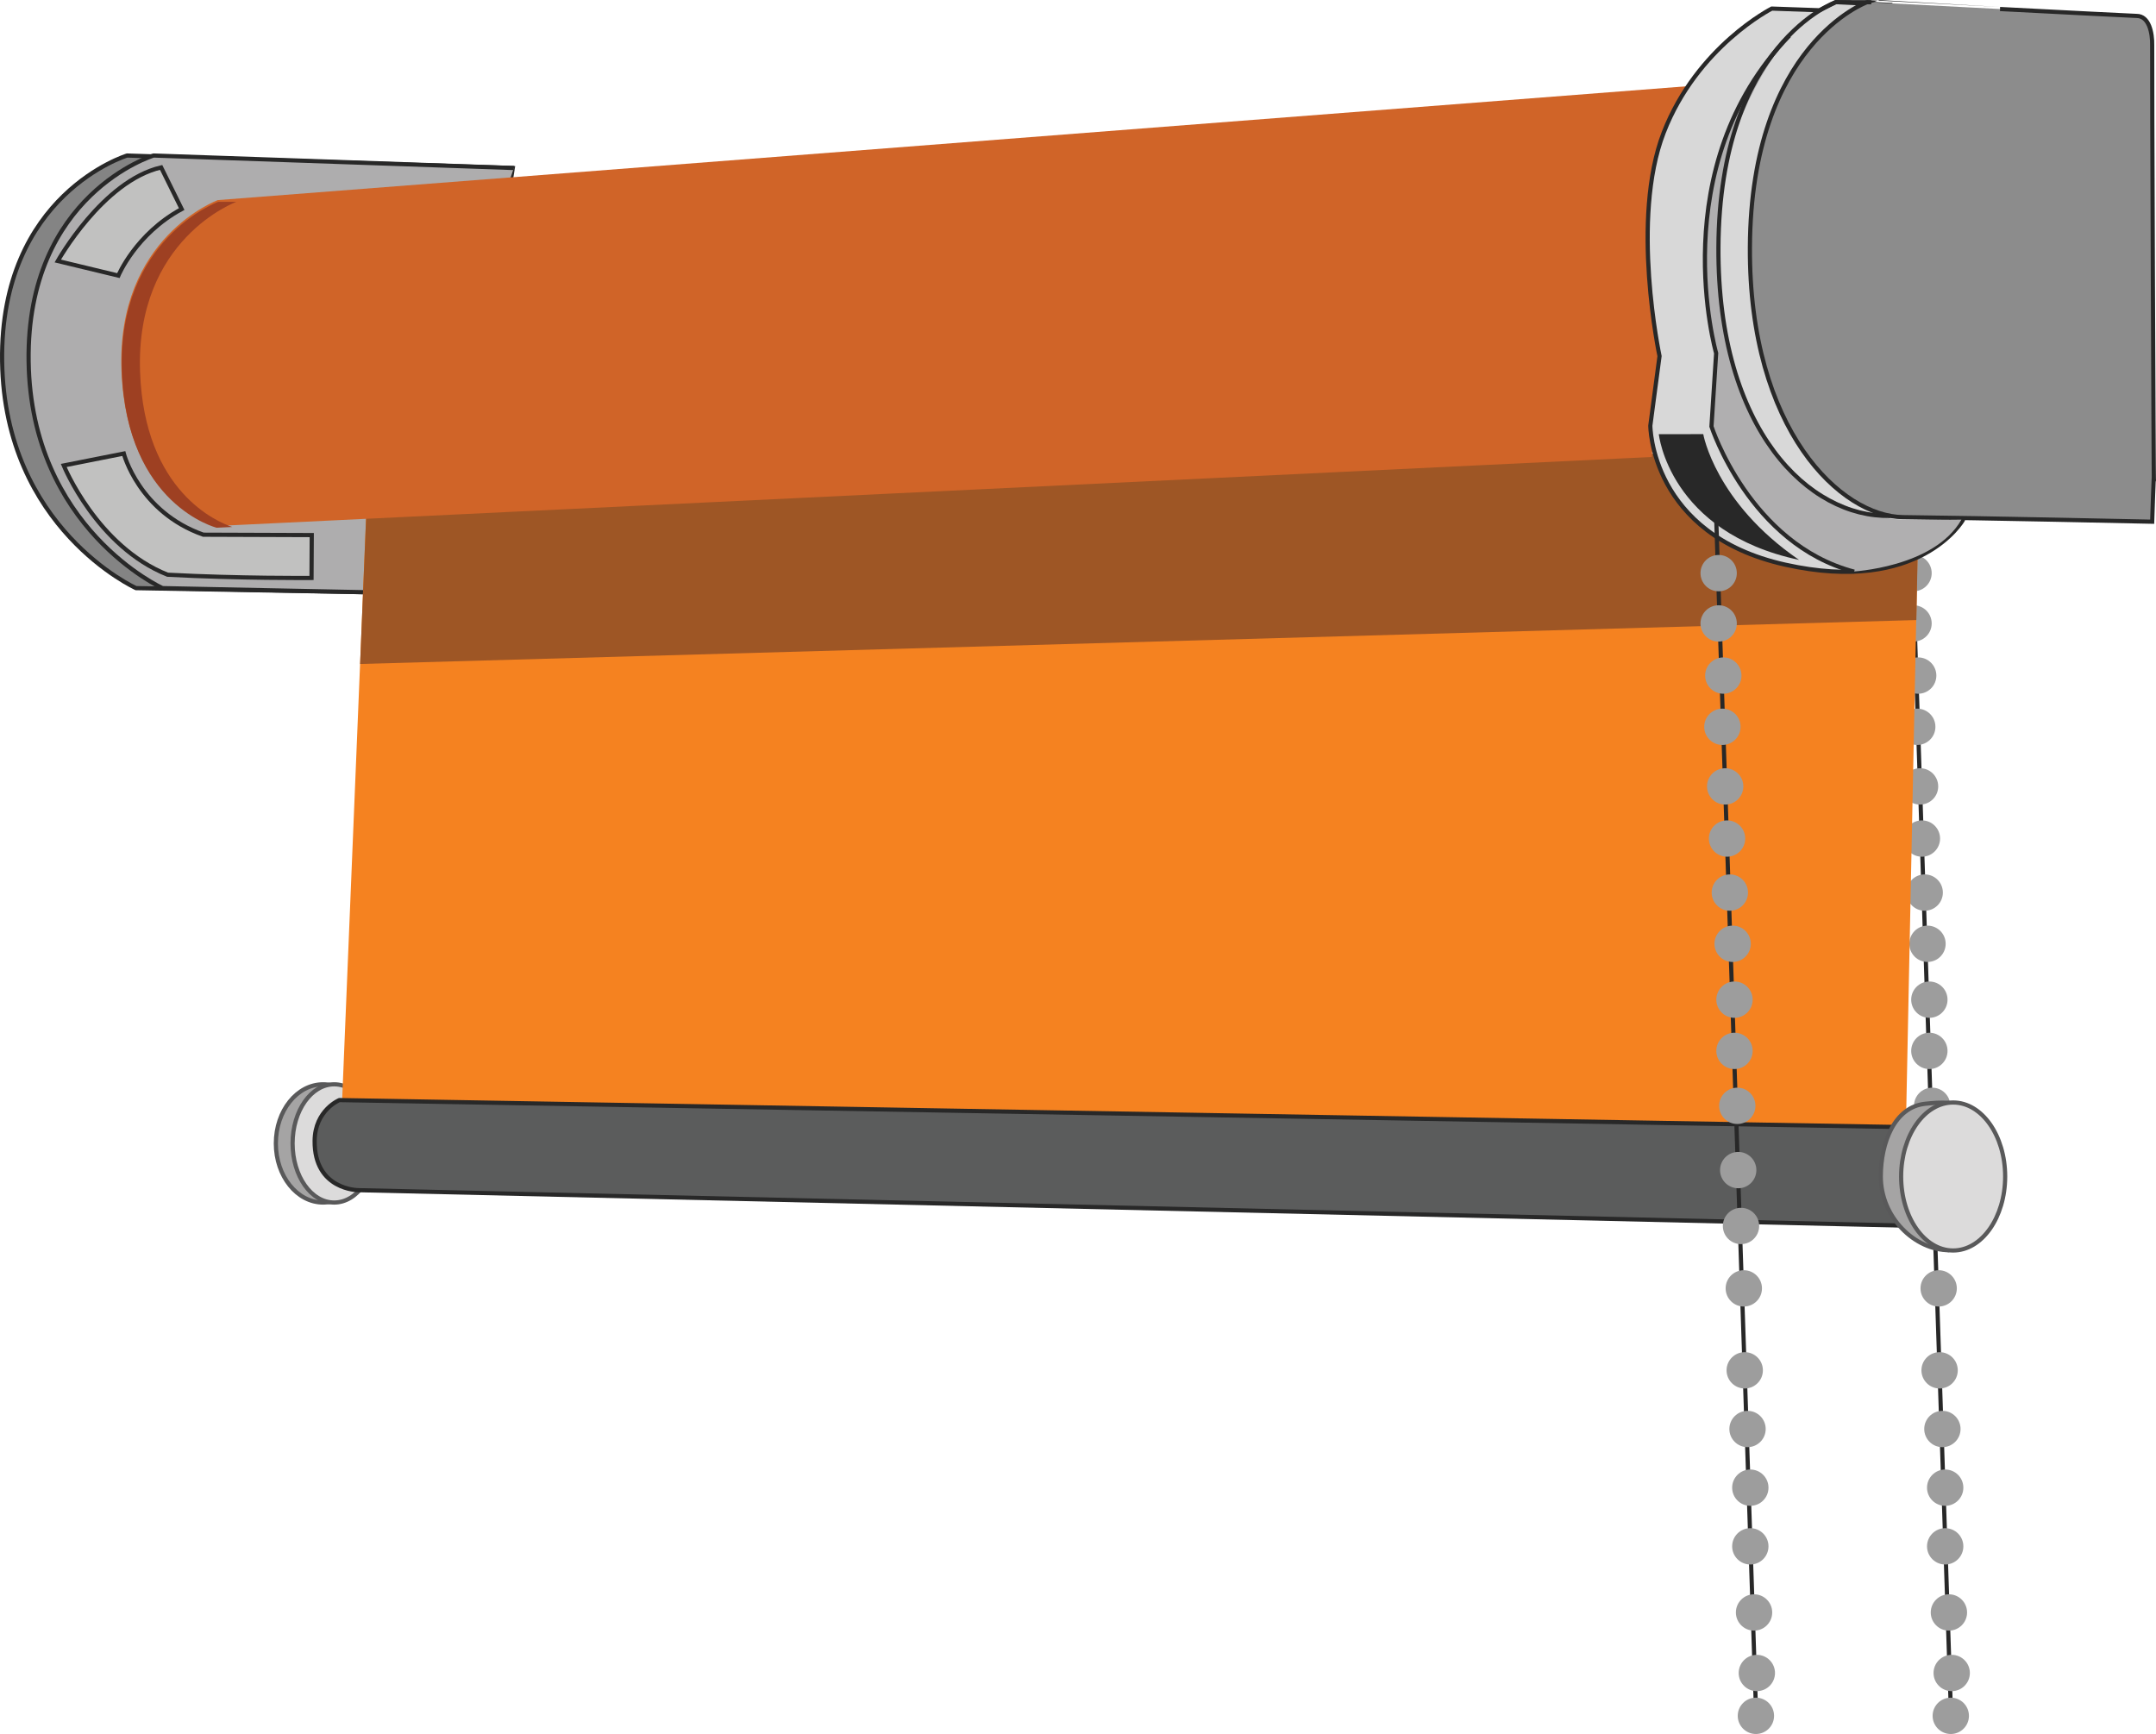 <?xml version="1.0" encoding="utf-8"?>
<!-- Generator: Adobe Illustrator 16.0.0, SVG Export Plug-In . SVG Version: 6.00 Build 0)  -->
<!DOCTYPE svg PUBLIC "-//W3C//DTD SVG 1.1//EN" "http://www.w3.org/Graphics/SVG/1.1/DTD/svg11.dtd">
<svg version="1.1" id="Layer_1" xmlns="http://www.w3.org/2000/svg" xmlns:xlink="http://www.w3.org/1999/xlink" x="0px" y="0px"
	 width="516.28px" height="415.292px" viewBox="0 0 516.28 415.292" enable-background="new 0 0 516.28 415.292"
	 xml:space="preserve">
<g>
	<ellipse fill="#A5A4A4" stroke="#59595A" stroke-miterlimit="10" cx="77.37" cy="273.851" rx="11.313" ry="14.157"/>
	<ellipse fill="#DCDBDB" stroke="#59595A" stroke-miterlimit="10" cx="80.025" cy="273.851" rx="9.96" ry="14.157"/>
	<g>
		<path fill="#848484" stroke="#282828" stroke-miterlimit="10" d="M122.358,42.948l0.428-2.708l-92.35-2.992
			c0,0-30.498,9.263-29.928,49.31s32.066,54.299,32.066,54.299l55.723,0.997"/>
		<path fill="#AEADAE" stroke="#282828" stroke-miterlimit="10" d="M123.048,40.24l-86.266-2.992c0,0-30.498,9.263-29.928,49.31
			s32.066,54.299,32.066,54.299l49.377,0.997"/>
	</g>
	<g>
		<line fill="#5B5C5C" stroke="#282828" stroke-miterlimit="10" x1="457.49" y1="120.01" x2="467.066" y2="406.845"/>
		<circle fill="#9D9D9D" cx="458.217" cy="137.267" r="4.35"/>
		<circle fill="#9D9D9D" cx="458.217" cy="149.311" r="4.35"/>
		<circle fill="#9D9D9D" cx="459.333" cy="161.801" r="4.35"/>
		<circle fill="#9D9D9D" cx="459.109" cy="174.069" r="4.349"/>
		<circle fill="#9D9D9D" cx="459.778" cy="188.343" r="4.35"/>
		<circle fill="#9D9D9D" cx="460.224" cy="200.834" r="4.349"/>
		<circle fill="#9D9D9D" cx="460.893" cy="213.772" r="4.35"/>
		<circle fill="#9D9D9D" cx="461.563" cy="226.04" r="4.349"/>
		<circle fill="#9D9D9D" cx="462.008" cy="239.422" r="4.35"/>
		<circle fill="#9D9D9D" cx="462.008" cy="251.69" r="4.35"/>
		<circle fill="#9D9D9D" cx="462.677" cy="264.85" r="4.349"/>
		<circle fill="#9D9D9D" cx="462.899" cy="280.24" r="4.349"/>
		<circle fill="#9D9D9D" cx="463.569" cy="293.623" r="4.35"/>
		<circle fill="#9D9D9D" cx="464.238" cy="308.566" r="4.349"/>
		<circle fill="#9D9D9D" cx="464.461" cy="328.194" r="4.35"/>
		<circle fill="#9D9D9D" cx="465.13" cy="342.246" r="4.349"/>
		<circle fill="#9D9D9D" cx="465.799" cy="356.298" r="4.35"/>
		<circle fill="#9D9D9D" cx="465.799" cy="370.35" r="4.35"/>
		<circle fill="#9D9D9D" cx="466.691" cy="386.186" r="4.349"/>
		<circle fill="#9D9D9D" cx="467.36" cy="400.684" r="4.35"/>
		<circle fill="#9D9D9D" cx="467.137" cy="410.944" r="4.35"/>
	</g>
	<polygon fill="#F58220" points="81.82,266.14 456.358,271.748 459.721,106.159 87.801,120.736 	"/>
	<polygon fill="#9E5625" points="86.233,159.025 458.893,148.504 459.721,106.159 87.801,120.736 	"/>
	<path fill="#5B5C5C" stroke="#282828" stroke-miterlimit="10" d="M464.067,270.083l1.044,23.664l-379.328-8.7
		c0,0-10.555-0.013-10.44-11.832c0.071-7.341,5.916-9.744,5.916-9.744L464.067,270.083z"/>
	<path fill="#C1C1C0" stroke="#282828" stroke-miterlimit="10" d="M43.504,50.072c-11.012,5.96-15.157,15.934-15.157,15.934
		l-14.509-3.497c0,0,10.752-19.173,24.744-22.412L43.504,50.072z"/>
	<path fill="#C1C1C0" stroke="#282828" stroke-miterlimit="10" d="M74.653,128.153l-0.057,10.271c0,0-17.359,0.13-34.46-0.777
		c-16.971-6.737-24.874-26.169-24.874-26.169l14.38-2.85c0,0,3.628,13.992,19.044,19.433L74.653,128.153z"/>
	<path fill="#D06428" d="M404.385,20.621L52.159,47.921c0,0-24.226,8.844-23.072,40.76s22.687,37.299,22.687,37.299l343.767-16.534"
		/>
	<path fill="#9E4022" d="M52.263,48.333c0,0-24.226,8.844-23.072,40.76s22.687,37.299,22.687,37.299l3.756-0.181
		c-3.463-1.144-21.051-8.353-22.091-37.118c-1.154-31.916,23.072-40.76,23.072-40.76"/>
	<path fill="#D8D8D8" stroke="#282828" stroke-miterlimit="10" d="M435.706,2.458l3.905-1.952l13.112,0.661l17.279,123.438
		c0,0-10.229,17.851-42.521,10.63c-32.291-7.221-32.291-33.295-32.291-33.295l2.206-16.647c0,0-7.021-32.894,1.003-53.552
		s25.873-29.685,25.873-29.685L435.706,2.458"/>
	<path fill="#8C8C8C" stroke="#282828" stroke-miterlimit="10" d="M511.652,3.814c2.962,0,3.776,4.07,3.712,7.028
		c-0.064,2.885,0.365,108.469,0.412,104.184c0.048-4.285-0.412,9.923-0.412,9.923s-41.795-0.906-59.641-1.09
		c-14.797-0.152-36.916-20.745-36.689-64.646c0.252-48.783,28.113-58.707,28.113-58.707S510.366,3.814,511.652,3.814z"/>
	<path fill="#B0AFB0" d="M443.399,136.908c-25.071-6.618-33.567-34.766-33.567-34.766l1.121-17.551c0,0-12.831-44.625,17.523-76.039
		c0,0-18.713,21.434-16.979,50.661c0,0-4.217,55.856,39.817,64.782c2.943,0.625,7.34,0.586,18.369,0.461
		C463.125,136.01,443.399,136.908,443.399,136.908z"/>
	<path fill="none" stroke="#282828" stroke-miterlimit="10" d="M452.609,123.553c-19.312,0.45-41.338-20.439-41.111-64.34
		c0.252-48.783,28.113-58.707,28.113-58.707s7.187,0.032,8.473,0.032"/>
	<path fill="none" stroke="#282828" stroke-miterlimit="10" d="M444.004,136.918c-25.072-6.618-34.173-34.776-34.173-34.776
		l1.121-17.551c0,0-12.831-44.625,17.523-76.039"/>
	<path fill="#282828" d="M397.22,103.987l10.645-0.011c0,0,2.821,16.33,22.942,30.119C399.65,127.472,397.22,103.987,397.22,103.987
		z"/>
	<path fill="#A5A4A4" stroke="#59595A" stroke-miterlimit="10" d="M466.787,299.427c-8.272,0-16.407-7.868-16.407-17.655
		c0-8.086,3.269-16.658,10.659-17.421c1.638-0.169,3.724-0.39,5.689-0.176"/>
	<ellipse fill="#DCDBDB" stroke="#59595A" stroke-miterlimit="10" cx="467.705" cy="281.772" rx="12.456" ry="17.721"/>
	<g>
		<line fill="#5B5C5C" stroke="#282828" stroke-miterlimit="10" x1="410.827" y1="120.01" x2="420.403" y2="406.845"/>
		<circle fill="#9D9D9D" cx="411.553" cy="137.267" r="4.35"/>
		<circle fill="#9D9D9D" cx="411.553" cy="149.311" r="4.35"/>
		<circle fill="#9D9D9D" cx="412.668" cy="161.801" r="4.35"/>
		<circle fill="#9D9D9D" cx="412.446" cy="174.069" r="4.35"/>
		<circle fill="#9D9D9D" cx="413.114" cy="188.343" r="4.349"/>
		<circle fill="#9D9D9D" cx="413.561" cy="200.834" r="4.349"/>
		<circle fill="#9D9D9D" cx="414.229" cy="213.772" r="4.349"/>
		<circle fill="#9D9D9D" cx="414.899" cy="226.04" r="4.35"/>
		<circle fill="#9D9D9D" cx="415.344" cy="239.422" r="4.35"/>
		<circle fill="#9D9D9D" cx="415.344" cy="251.69" r="4.35"/>
		<circle fill="#9D9D9D" cx="416.014" cy="264.85" r="4.349"/>
		<circle fill="#9D9D9D" cx="416.236" cy="280.24" r="4.349"/>
		<circle fill="#9D9D9D" cx="416.905" cy="293.623" r="4.349"/>
		<circle fill="#9D9D9D" cx="417.575" cy="308.566" r="4.35"/>
		<circle fill="#9D9D9D" cx="417.797" cy="328.194" r="4.35"/>
		<circle fill="#9D9D9D" cx="418.467" cy="342.246" r="4.349"/>
		<circle fill="#9D9D9D" cx="419.135" cy="356.298" r="4.35"/>
		<circle fill="#9D9D9D" cx="419.135" cy="370.35" r="4.35"/>
		<circle fill="#9D9D9D" cx="420.028" cy="386.186" r="4.35"/>
		<circle fill="#9D9D9D" cx="420.696" cy="400.684" r="4.349"/>
		<circle fill="#9D9D9D" cx="420.473" cy="410.944" r="4.35"/>
	</g>
</g>
</svg>
